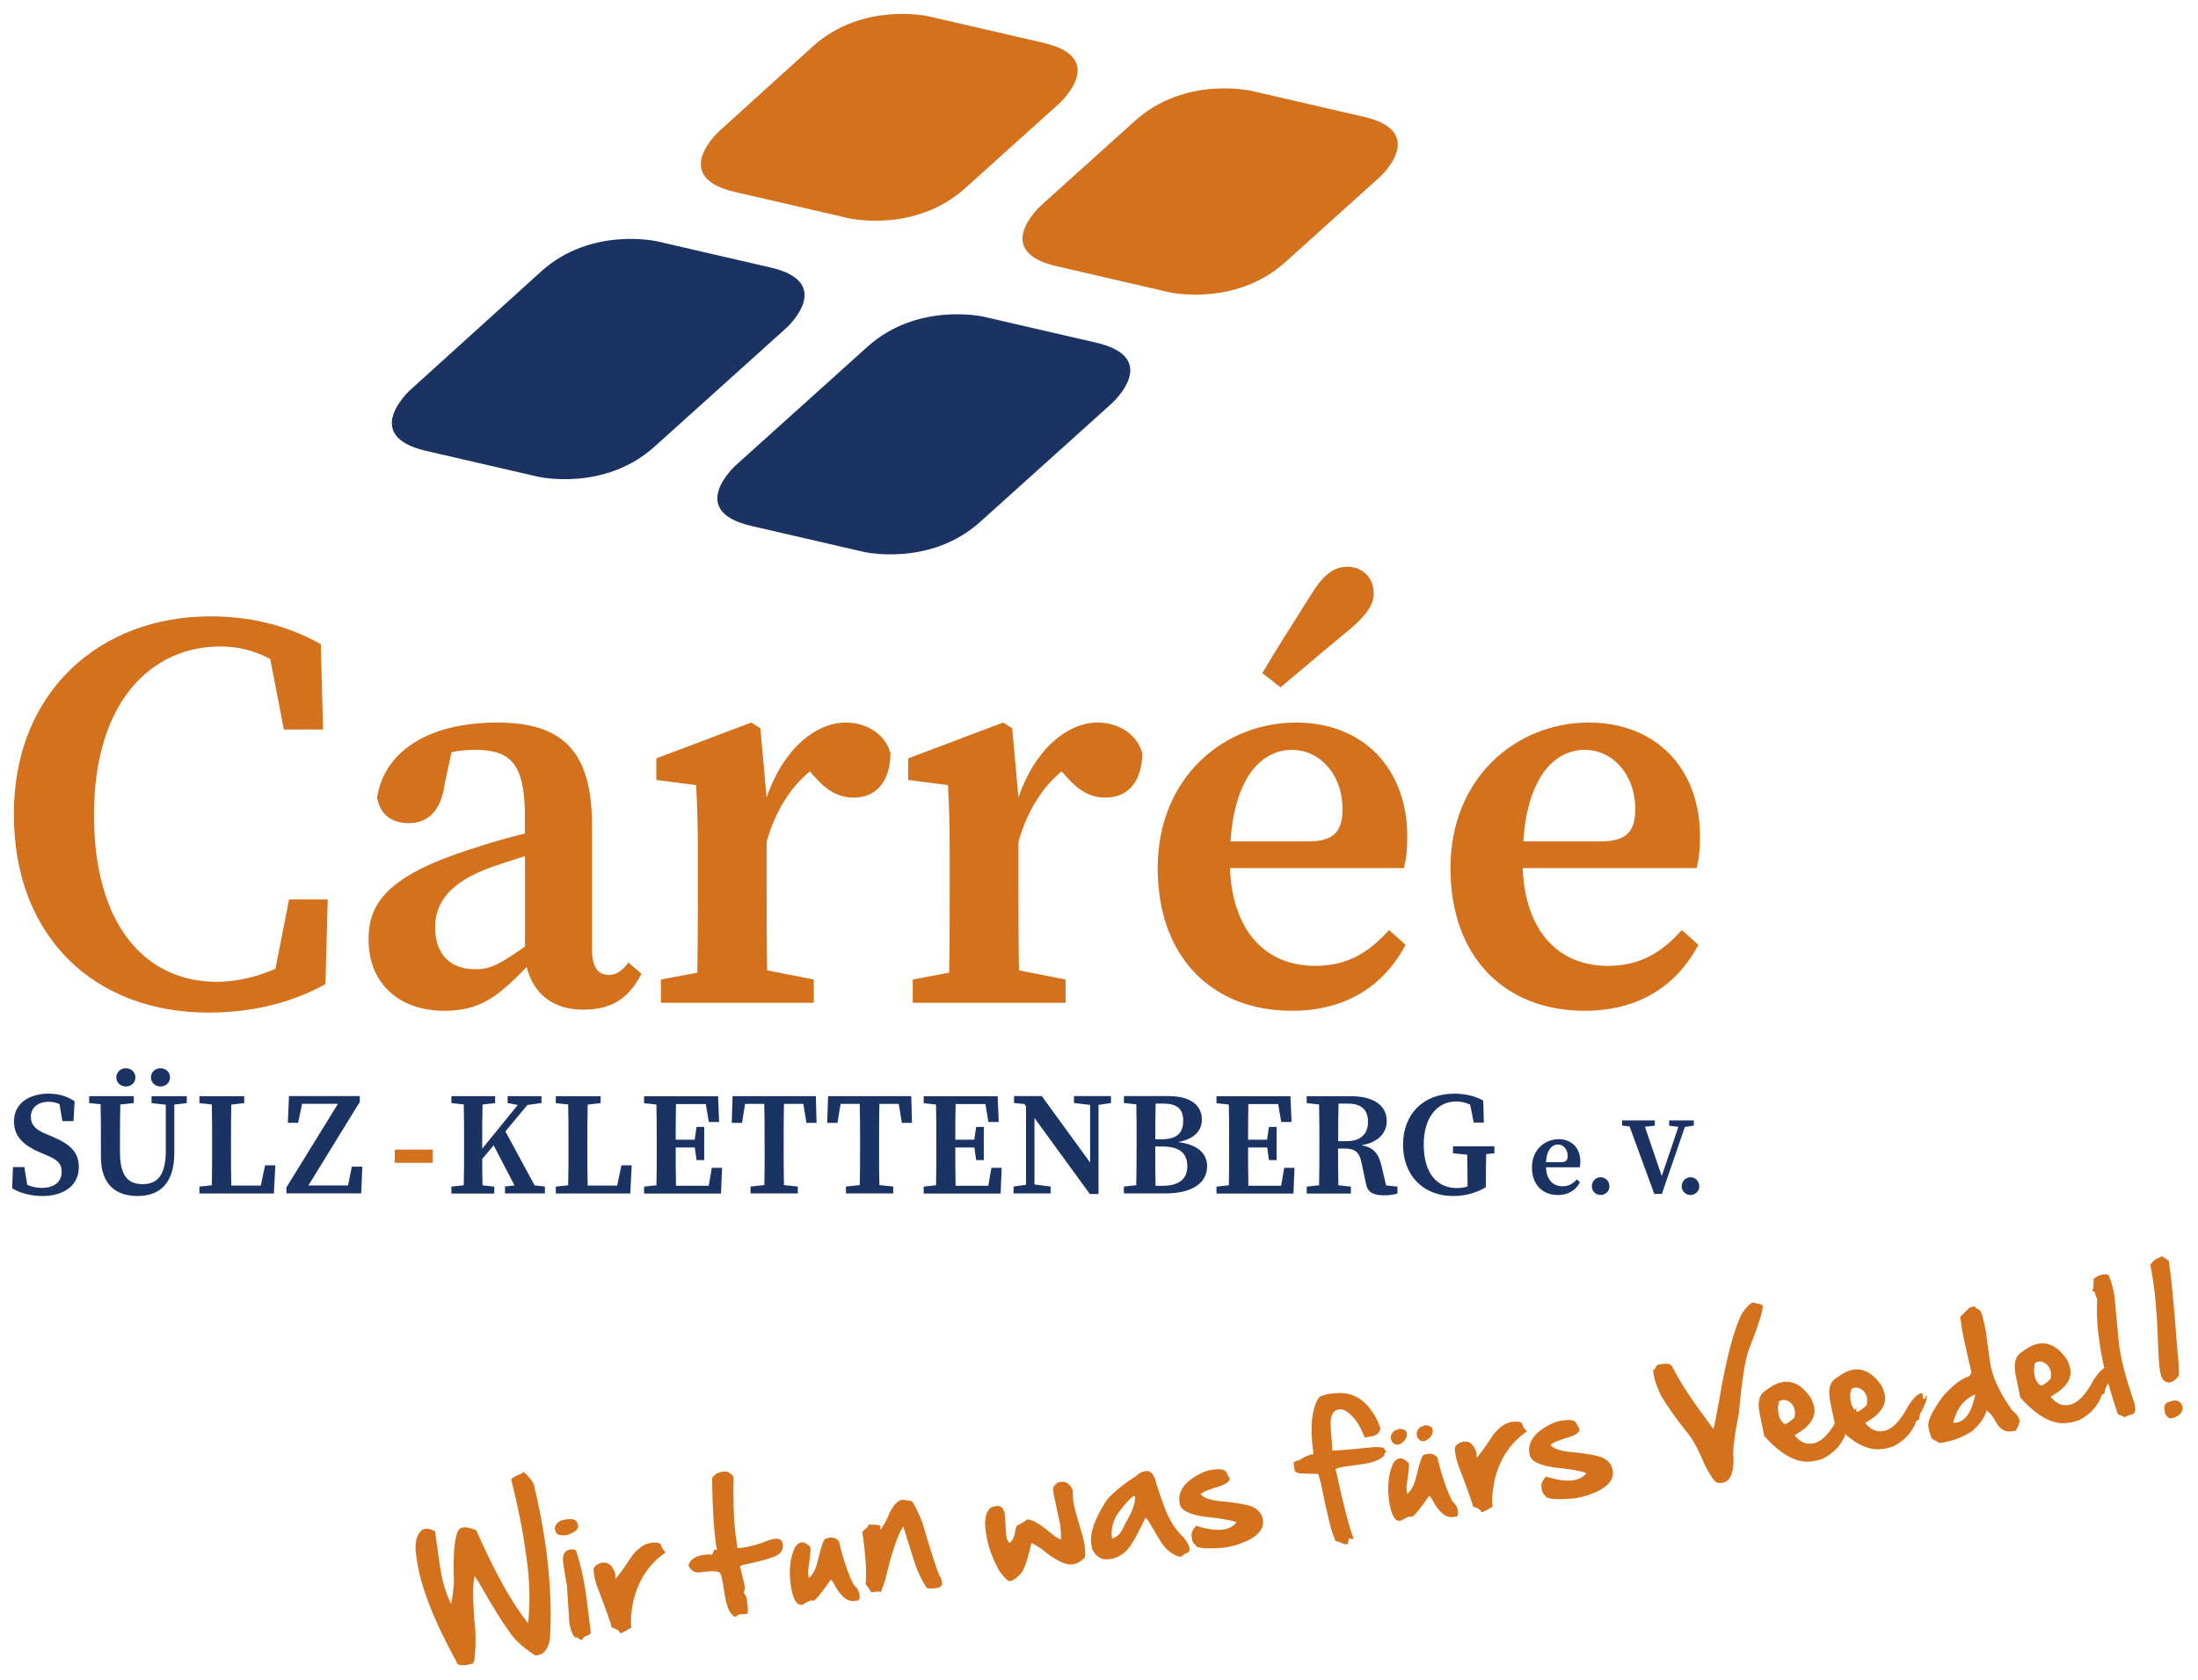 <?xml version="1.0" encoding="utf-8"?>
<!-- Generator: Adobe Illustrator 16.0.4, SVG Export Plug-In . SVG Version: 6.00 Build 0)  -->
<!DOCTYPE svg PUBLIC "-//W3C//DTD SVG 1.1//EN" "http://www.w3.org/Graphics/SVG/1.1/DTD/svg11.dtd">
<svg version="1.1" id="Ebene_1" xmlns="http://www.w3.org/2000/svg" xmlns:xlink="http://www.w3.org/1999/xlink" x="0px" y="0px"
	 width="359.333px" height="274.625px" viewBox="0 -4.375 359.333 274.625" enable-background="new 0 -4.375 359.333 274.625"
	 xml:space="preserve">
<g id="Claim">
	<path fill="#D3711C" d="M85.275,236.561c-0.939,0.35-1.51,0.66-1.709,0.92c1.09,4.391,1.83,8.061,2.25,11l0.279,1.98
		c0.52,3.709,0.6,7.209,0.25,10.52l-0.049,0.01l-0.011-0.051c-2.56-3.16-5.38-8.209-8.44-15.148c-0.99-0.352-1.66-0.512-1.99-0.461
		l-0.389,0.102c-0.431,0.059-0.75,0.609-0.951,1.648c-0.26,1.051-0.379,2.99-0.359,5.83c0.15,1.061,0.021,2.699-0.391,4.92h-0.02
		c-0.881-1.689-1.51-3.898-1.891-6.619l-0.729-5.221c-0.569-0.34-1.101-0.471-1.569-0.41l-0.4,0.08
		c-1.041,0.711-1.42,2.102-1.131,4.182l0.101,0.709c0.62,4.41,2.78,9.99,6.489,16.74c0.07,0.51,0.602,0.689,1.57,0.561l1.08-0.229
		c0.131-0.021,0.24-0.32,0.33-0.91c0.221-2.33,0.2-4.432-0.06-6.301c-0.261-3.65-0.24-5.99,0.05-7.039l0.051-0.012l0.648,0.99
		c2.189,3.85,3.83,6.5,4.9,7.939c0.84,1.33,2.289,2.67,4.34,4.01c0.43-0.061,0.81-0.17,1.16-0.34
		c0.609-0.461,1.02-1.221,1.219-2.291c0.291-4.77,0.062-9.84-0.688-15.199l-0.051-0.35c-0.4-2.871-1.029-6.15-1.891-9.83
		c-0.43-0.791-1.01-1.461-1.729-2.041L85.275,236.561L85.275,236.561z M92.416,244.061c-1.01,0.139-1.58,0.619-1.721,1.439
		l0.041,0.27l0.08,0.191c0.07,0.52,0.59,0.738,1.56,0.67l0.351-0.051c1.279-0.422,1.879-0.939,1.789-1.561l-0.229-0.58
		c-0.22-0.391-0.739-0.521-1.569-0.41L92.416,244.061L92.416,244.061z M93.206,248.98c-0.94,0.129-1.319,0.879-1.13,2.23
		c0.23,1.607,0.43,2.799,0.6,3.58l0.391,6c0.199,1.438,0.58,2.34,1.14,2.697c0.069-0.01,0.08-0.107,0.06-0.309
		c0.291,0.389,0.58,0.568,0.86,0.529l0.05-0.012l0.311-0.438c0.5-0.182,0.869-0.371,1.109-0.592l-0.64-5.238l-0.2-1.41
		c-0.33-2.361-0.84-4.59-1.521-6.68C94.195,249.01,93.845,248.891,93.206,248.98L93.206,248.98L93.206,248.98z M106.366,247.891
		c-1.011,0.139-2.011,0.83-3.011,2.059c-1.16,1.781-2.069,3.051-2.729,3.801l-0.05-0.811c-0.41-1.359-1.109-1.959-2.109-1.818
		l-0.121,0.02c-0.82,0.211-1.26,0.6-1.33,1.15l0.09,0.658c0.121,0.83,0.33,1.631,0.641,2.393c1.42,3.699,2.18,5.828,2.25,6.379
		c0.87,0.25,1.32,0.561,1.381,0.939c0.318-0.039,0.93-0.359,1.829-0.93c-0.149-1.08-0.04-2.531,0.33-4.35
		c0.83-3.432,2.58-6.07,5.25-7.92l-0.011-0.102c-0.27-0.201-0.489-0.541-0.67-1c-0.059-0.461-0.6-0.621-1.609-0.479L106.366,247.891
		L106.366,247.891z M117.956,236.279c-0.681,0.102-1.19,0.441-1.54,1.041c0.04,4.521,0.26,8.189,0.66,10.99l0.15,0.65l-0.42,0.059
		l-0.141,0.121c-0.061,0.43-0.21,0.66-0.46,0.689c-0.011-0.08-0.39-0.08-1.13,0.01c-1.4,0.201-2.24,0.76-2.51,1.68l0.02,0.15
		c0.45,0.801,1.07,1.141,1.859,1.029c1.771-0.25,2.82-0.238,3.16,0.039c0.23-0.027,0.5,1.053,0.811,3.24
		c0.34,2.43,0.971,3.771,1.9,4.021c0.17-0.25,0.33-0.391,0.47-0.41l1.28-0.08c0.22-0.109,0.26-0.73,0.1-1.84l-0.07-0.5
		c-0.07-0.49-0.24-0.859-0.51-1.109c0.15-0.381,0.2-0.781,0.141-1.23l-0.75-3.15c0.229-0.029,0.35-0.08,0.34-0.15
		c2.59-0.568,4.189-0.979,4.789-1.238c1.391-0.391,2.011-1.121,1.861-2.17c-0.102-0.711-0.521-1.012-1.261-0.91l-0.81,0.16
		c-1.67,0.689-3.221,1.129-4.66,1.328l-0.67,0.041l-0.291-2.08c-0.319-2.301-0.439-5.479-0.35-9.539c-0.42-0.701-1-0.99-1.74-0.891
		L117.956,236.279L117.956,236.279z M134.976,247.189c-0.281,0.041-0.68,1.121-1.19,3.221c-0.341,1.65-0.87,2.721-1.569,3.199
		l-0.031-0.189c-0.08-0.561-0.09-1.01-0.039-1.34c0.299-1.859,0.41-3.029,0.35-3.51c-0.561-0.57-1.061-0.82-1.52-0.76
		c-0.36,0.049-0.701,0.32-1.021,0.799c-0.79,1.711-1.021,3.721-0.69,6.051l0.07,0.521l0.148,0.738c0.371,1.49,0.9,2.189,1.591,2.092
		l0.229-0.08c0.68-0.4,1.09-0.611,1.23-0.631l0.561,0.02c0.58-0.479,1.489-1.629,2.719-3.438l0.41,0.469
		c1.09,2.191,2.25,3.201,3.48,3.021l0.62-0.092c0.181-0.17,0.25-0.389,0.22-0.658l-0.061-0.4c-0.07-0.521-0.381-1.01-0.91-1.459
		c-0.93-1.82-1.73-4.191-2.42-7.131c-0.398-0.49-0.91-0.689-1.53-0.602L134.976,247.189L134.976,247.189z M147.486,240.83
		c-0.711,0.1-1.398,0.828-2.08,2.199c-0.398,1.051-0.87,1.932-1.43,2.629l-0.051,0.012l-0.049-0.039l0.079-0.473
		c-0.03-0.18-0.64-0.27-1.851-0.27c-0.139,0.02-0.189,0.1-0.17,0.25c-0.02,0.09-0.34,0.391-0.959,0.9
		c0.57,4.051,0.74,6.908,0.529,8.58l0.711,0.939c0.039,0.299,0.209,0.43,0.51,0.379l0.709-0.1c0.33-0.01,0.51,0.029,0.521,0.141
		c0.069-0.031,0.33-0.75,0.79-2.131c0.98-4.199,1.939-7.07,2.88-8.619l0.05-0.01l1.961,6.229c0.5,1.4,1.059,2.561,1.689,3.49
		c0.05,0.379,0.59,0.5,1.619,0.352l0.102-0.012c0.711-0.1,1.03-0.42,0.95-0.971l-0.011-0.1c-0.148-0.602-0.279-0.9-0.379-0.881
		c-0.561-1.35-1.49-4.238-2.78-8.67c-0.55-1.42-1.11-2.59-1.681-3.52C149.105,241.041,148.556,240.939,147.486,240.83
		L147.486,240.83L147.486,240.83z M173.275,237.92c-0.299,0.041-0.569,0.211-0.799,0.52c-0.281,0.041-0.36,0.541-0.221,1.5
		l1.051,4.871l0.039,0.299c0.1,0.682,0.121,1.41,0.09,2.211c-0.25,0.039-1.149-0.59-2.689-1.891c-1.26-0.93-2.199-1.389-2.82-1.379
		c-0.23,0.219-0.789,0.559-1.67,1.02c-0.109,0.02-0.24,0.5-0.38,1.449c-0.19,0.68-0.47,1.131-0.84,1.381
		c-0.271-0.23-0.45-0.65-0.53-1.24l-0.26-3.67c-0.23-0.84-0.66-1.211-1.29-1.131l-0.5,0.07l-0.5,0.189
		c-0.8,0.699-1.069,1.949-0.819,3.73l0.08,0.568c0.27,1.9,0.979,3.91,2.129,6.012c0.86,1.18,1.44,1.75,1.75,1.699
		c0.5-0.07,1.09-0.471,1.78-1.211c0.521-0.539,1.101-2.209,1.75-5.02c0.38,0.15,0.92,0.471,1.63,0.959
		c2.229,1.861,3.93,2.701,5.131,2.531c0.6-0.08,1.16-0.371,1.67-0.84c0.379-0.051,0.459-0.861,0.239-2.42l-0.29-1.352
		c-0.891-2.91-1.38-4.68-1.47-5.311l-0.091-0.629l-0.081-1.631c-0.469-0.98-1.1-1.41-1.869-1.301L173.275,237.92L173.275,237.92z
		 M187.135,236.18c-0.531,0.08-1.031,0.361-1.5,0.85c-1.801,1.111-3.351,2.361-4.646,3.762c-1.979,3.029-2.852,5.459-2.591,7.279
		l0.161,0.801c0.581,1.299,1.532,1.859,2.839,1.67c1.367-0.189,2.498-0.91,3.408-2.17c0.719-1.109,1.539-2.65,2.459-4.609
		l0.361,0.33c1.277,2.199,2.148,3.629,2.607,4.27c0.861,1,1.771,1.602,2.711,1.799c0.17-0.02,0.459-0.219,0.881-0.578
		c0.479-0.07,0.689-0.289,0.631-0.672l-0.041-0.299c-0.061-0.439-0.42-1.029-1.07-1.77c-1.08-1.041-1.969-2.381-2.68-4.012
		c-1.109-2.959-1.699-4.721-1.779-5.27c-0.371-1.031-0.871-1.51-1.49-1.42L187.135,236.18L187.135,236.18z M181.776,247.09
		c-0.18-1.271,0.109-2.561,0.859-3.859c1.27-1.75,2.188-2.75,2.729-3.01l0.109-0.01l0.062,0.039c0.139,1.01-0.393,2.51-1.602,4.51
		c-0.602,1.461-1.291,2.25-2.061,2.359l-0.049,0.012L181.776,247.09L181.776,247.09z M198.075,235.93
		c-0.84,0.121-1.738,0.49-2.721,1.111c-1.92,1.18-2.76,2.6-2.529,4.25l0.021,0.148c0.148,1.07,1.5,1.789,4.039,2.16
		c2.561,0.25,4.301,0.549,5.23,0.91l0.01,0.049c-0.521,0.631-1.24,1.01-2.17,1.141c-1.15,0.16-2.619-0.041-4.4-0.609
		c-0.59,0.6-0.84,1.211-0.75,1.818l0.031,0.24c0.059,0.471,0.279,0.84,0.639,1.111c0.07,0.488,1.611,0.629,4.631,0.408
		c0.762-0.109,1.561-0.299,2.4-0.568c2.869-0.99,4.188-2.311,3.959-3.961c-0.141-1.01-0.76-1.75-1.85-2.221
		c-1.16-0.379-3-0.68-5.5-0.891c-1.439-0.199-2.381-0.559-2.801-1.068c-0.041-0.271,1.08-0.74,3.359-1.432
		c0.75-0.289,1.211-0.629,1.371-1.02c-0.021-0.17-0.18-0.51-0.48-1.021c-0.211-0.559-0.9-0.76-2.08-0.59L198.075,235.93
		L198.075,235.93z M217.584,223.48c-0.689,0.1-1.33,0.27-1.9,0.529c-1.25,1.84-1.58,4.93-0.959,9.291l0.01,0.049l-0.061,0.01
		c-0.6,0.08-1.35,0.41-2.23,0.971c-0.658,0.199-0.988,0.352-0.969,0.449l0.199,1.391c0.08,0.102,0.33,0.221,0.75,0.342l3.02,0.1
		c0.07-0.01,0.23,0.5,0.5,1.529c1,5,1.73,7.971,2.201,8.9c0.07,0.479,0.289,0.689,0.68,0.629c0.631,0.32,1.041,0.471,1.25,0.439
		l0.24-0.029l0.25-0.971c0.25,0.111,0.43,0.16,0.529,0.15l0.051-0.01l0.129-0.119c-0.699-1.75-1.67-5.521-2.92-11.301
		c0.34-0.189,0.84-0.33,1.512-0.42l2.939-0.41c1.619-0.23,2.779-0.682,3.469-1.359c0.021-0.371,0.141-0.58,0.371-0.611l-0.01-0.107
		c-0.221-0.201-0.35-0.371-0.371-0.531c-0.02-0.109-0.539-0.17-1.57-0.17c-3.52,0.35-5.799,0.551-6.859,0.58l-0.299-3.93
		c-0.07-1.721,0.35-2.65,1.27-2.779l0.211-0.031c0.729-0.1,1.619,0.521,2.68,1.859c0.432,0.561,0.9,1.471,1.42,2.75l0.461-0.109
		l0.539-0.08c0.891-0.119,1.41-0.539,1.539-1.25c-0.049-0.357-0.277-0.949-0.688-1.76c-1.67-3.1-3.99-4.439-6.961-4.029
		L217.584,223.48L217.584,223.48z M232.795,233.461c-0.281,0.039-0.67,1.107-1.17,3.219c-0.371,1.65-0.893,2.711-1.58,3.18
		l-0.031-0.189c-0.08-0.539-0.09-0.979-0.039-1.328c0.299-1.871,0.41-3.031,0.35-3.5c-0.58-0.58-1.1-0.83-1.539-0.771
		c-0.352,0.051-0.701,0.311-1.021,0.789c-0.779,1.73-1,3.75-0.68,6.061l0.08,0.529l0.148,0.721c0.361,1.5,0.881,2.189,1.58,2.102
		l0.24-0.08c0.689-0.391,1.109-0.6,1.24-0.621l0.5,0.031l0.051-0.01c0.639-0.531,1.549-1.672,2.719-3.441l0.41,0.49
		c1.109,2.18,2.27,3.18,3.48,3.01l0.629-0.09c0.17-0.17,0.24-0.398,0.199-0.67l-0.049-0.391c-0.07-0.51-0.371-0.988-0.891-1.449
		c-0.92-1.789-1.73-4.18-2.439-7.15c-0.4-0.469-0.91-0.66-1.51-0.58l-0.24,0.031L232.795,233.461L232.795,233.461z M228.036,229.5
		c-0.5,0.371-0.711,0.811-0.641,1.318l0.02,0.143l0.07,0.219c0.26,0.49,0.609,0.701,1.051,0.641l0.33-0.08
		c0.84-0.51,1.209-1.09,1.119-1.74l-0.01-0.061c-0.061-0.41-0.42-0.648-1.1-0.709l-0.131,0.02L228.036,229.5L228.036,229.5z
		 M232.264,228.908c-0.5,0.371-0.709,0.812-0.639,1.32l0.02,0.15l0.07,0.221c0.26,0.49,0.609,0.699,1.049,0.639l0.33-0.08
		c0.84-0.51,1.211-1.09,1.121-1.738l-0.01-0.061c-0.062-0.41-0.42-0.648-1.102-0.711l-0.131,0.021L232.264,228.908L232.264,228.908z
		 M247.165,228.1c-1.012,0.141-2.012,0.83-3.012,2.061c-1.158,1.779-2.068,3.051-2.729,3.801l-0.049-0.811
		c-0.41-1.359-1.111-1.961-2.111-1.82l-0.119,0.021c-0.82,0.209-1.26,0.6-1.33,1.148l0.09,0.67c0.119,0.83,0.33,1.631,0.641,2.391
		c1.42,3.701,2.17,5.83,2.25,6.381c0.869,0.25,1.32,0.561,1.381,0.939c0.318-0.051,0.93-0.359,1.83-0.932
		c-0.15-1.078-0.041-2.529,0.33-4.35c0.828-3.43,2.578-6.07,5.25-7.92l-0.012-0.102c-0.27-0.197-0.488-0.537-0.67-1
		c-0.061-0.459-0.6-0.617-1.609-0.479H247.165L247.165,228.1z M255.274,227.891c-0.84,0.119-1.738,0.49-2.719,1.109
		c-1.92,1.18-2.77,2.6-2.531,4.25l0.021,0.141c0.148,1.07,1.5,1.789,4.039,2.16c2.561,0.25,4.301,0.549,5.23,0.91l0.01,0.049
		c-0.52,0.631-1.238,1.01-2.17,1.141c-1.148,0.16-2.619-0.041-4.398-0.609c-0.592,0.6-0.842,1.209-0.75,1.818l0.029,0.24
		c0.068,0.471,0.279,0.84,0.641,1.111c0.068,0.488,1.609,0.629,4.629,0.41c0.76-0.111,1.562-0.303,2.4-0.57
		c2.869-0.99,4.189-2.312,3.959-3.961c-0.141-1.01-0.76-1.75-1.85-2.219c-1.16-0.383-3-0.682-5.5-0.893
		c-1.439-0.199-2.381-0.561-2.801-1.07c-0.039-0.27,1.08-0.738,3.361-1.43c0.75-0.289,1.209-0.629,1.369-1.02
		c-0.021-0.17-0.182-0.512-0.48-1.021c-0.209-0.559-0.898-0.76-2.08-0.59L255.274,227.891L255.274,227.891z M286.706,208.561
		c-0.48,0.07-1.102,0.639-1.881,1.719c-1.391,2.691-2.689,7.711-3.91,15.07c-0.432,2.34-0.699,3.641-0.82,3.9l-3-4.129
		c-1.289-1.781-2.51-3.75-3.639-5.9c-0.17-0.531-0.701-0.73-1.58-0.6l-0.451,0.059l-0.51,0.121c-0.271,0.459-0.48,0.75-0.66,0.869
		l0.08,0.59c0.131,0.961,0.541,2.148,1.229,3.58c1.111,1.871,2.621,3.979,4.531,6.33c0.811,1.08,1.619,2.6,2.439,4.58
		c0.539,1.211,1.148,2.221,1.83,3.051c0.219,0.26,0.619,0.34,1.18,0.26c1.27-0.18,1.881-1.51,1.85-4
		c-0.16-1.15,0.131-3.631,0.881-7.42c0.49-5.32,1.029-8.75,1.609-10.301c1.621-4.15,2.381-6.549,2.291-7.209l-0.182-0.223
		C287.395,208.811,286.965,208.689,286.706,208.561L286.706,208.561L286.706,208.561z M291.536,221.57
		c-0.852,0.119-1.791,0.57-2.82,1.359c-0.98,0.541-1.359,1.611-1.141,3.221l0.051,0.359l0.789,3.881
		c2.779,3.109,5.359,4.5,7.73,4.17l0.5-0.07c0.359-0.051,0.83-0.18,1.391-0.391c1.68-0.859,2.869-2.1,3.568-3.719
		c-0.039-0.262,0.16-0.473,0.59-0.643c0.021-0.35,0.092-0.688,0.221-1c0.779-1.389,1.121-2.357,1.051-2.908l-0.01-0.051
		l-0.102,0.012c-0.02,0.357-0.129,0.549-0.35,0.578c-0.119-0.02-0.189-0.061-0.219-0.141l0.02-0.199l-0.07-0.5l-0.109-0.09
		l-0.102,0.01c-0.529,0.07-1.229,0.762-2.09,2.039c-1.318,2.57-2.719,3.961-4.189,4.16c-1.061,0.15-2-0.289-2.83-1.318l-0.01-0.051
		c2.369-1.34,3.439-2.818,3.211-4.43c-0.051-0.391-0.23-0.91-0.521-1.58C294.745,222.24,293.225,221.34,291.536,221.57
		L291.536,221.57L291.536,221.57z M290.715,226.529c-0.09-0.609-0.062-1.09,0.07-1.438c-0.041-0.32,0.18-0.512,0.68-0.58h0.379
		c0.92,0.26,1.451,0.869,1.59,1.85c0.031,0.24,0.01,0.57-0.059,0.99c-0.691,0.68-1.211,1.039-1.57,1.1
		C291.215,228.131,290.854,227.49,290.715,226.529L290.715,226.529L290.715,226.529z M303.065,219.551
		c-0.85,0.119-1.791,0.57-2.82,1.357c-0.979,0.541-1.359,1.611-1.141,3.223l0.051,0.357l0.789,3.881
		c2.781,3.109,5.361,4.5,7.74,4.16l0.5-0.068c0.361-0.053,0.83-0.182,1.391-0.393c1.682-0.857,2.869-2.1,3.57-3.719
		c-0.041-0.262,0.16-0.471,0.59-0.641c0.021-0.359,0.09-0.689,0.221-1c0.77-1.391,1.119-2.359,1.051-2.91l-0.012-0.051l-0.1,0.012
		c-0.02,0.357-0.131,0.549-0.35,0.578c-0.121-0.02-0.191-0.061-0.221-0.141l0.02-0.199l-0.07-0.5l-0.109-0.09l-0.1,0.01
		c-0.529,0.07-1.229,0.762-2.09,2.041c-1.32,2.568-2.721,3.959-4.189,4.158c-1.061,0.15-2-0.289-2.83-1.309l-0.012-0.051
		c2.371-1.34,3.441-2.82,3.211-4.432c-0.051-0.389-0.229-0.908-0.52-1.578C306.274,220.221,304.745,219.32,303.065,219.551
		L303.065,219.551L303.065,219.551z M302.524,224.51c-0.09-0.609-0.059-1.09,0.07-1.439c-0.039-0.311,0.18-0.51,0.68-0.58h0.381
		c0.92,0.26,1.449,0.869,1.59,1.852c0.029,0.238,0.012,0.568-0.061,0.988c-0.689,0.682-1.209,1.041-1.568,1.102
		C303.024,226.109,302.665,225.471,302.524,224.51L302.524,224.51L302.524,224.51z M322.344,209.291
		c-0.139,0.02-0.289,0.09-0.449,0.219l-1.439,1.41l0.189,1.371c0.18,1.26,0.719,3.77,1.609,7.51c0.051,0.357-0.109,0.66-0.48,0.91
		c-1.119,0.309-2.51,1.379-4.17,3.238c-1.689,2.33-2.479,3.949-2.35,4.881l0.041,0.291c0.039,0.309,0.199,0.867,0.479,1.658
		c0.012,0.051,0.459,0.311,1.352,0.779c2.059-0.289,3.85-0.959,5.35-2.01c1.26-1.109,2.02-2.221,2.279-3.352
		c0.6,0.49,1.051,1.012,1.35,1.562c0.682,1.42,1.58,2.049,2.691,1.889l0.76-0.107c0.439-0.852,0.639-1.383,0.619-1.58l-0.1-0.34
		c-0.051-0.352-0.449-0.842-1.199-1.5c-2.041-2.91-3.23-5.521-3.551-7.83l-0.65-4.803c-0.41-2.318-0.779-3.559-1.1-3.729
		c-0.432-0.109-0.672-0.289-0.699-0.539L322.344,209.291L322.344,209.291z M319.325,228.24c-0.02-0.17,0.16-0.721,0.561-1.641
		c0.529-1.289,1.52-2.289,2.979-3c0.021,0.18-0.02,0.441-0.129,0.801c-0.58,2.359-1.57,3.629-2.979,3.83L319.325,228.24
		L319.325,228.24z M333.395,215.291c-0.85,0.117-1.791,0.568-2.82,1.357c-0.979,0.541-1.359,1.611-1.141,3.223l0.051,0.357
		l0.789,3.881c2.781,3.109,5.361,4.5,7.74,4.16l0.5-0.07c0.361-0.051,0.82-0.18,1.391-0.391c1.68-0.859,2.869-2.1,3.57-3.721
		c-0.041-0.26,0.16-0.471,0.59-0.641c0.02-0.359,0.09-0.688,0.221-1c0.77-1.389,1.119-2.359,1.039-2.908l-0.01-0.051l-0.1,0.01
		c-0.021,0.359-0.131,0.551-0.352,0.58c-0.119-0.02-0.189-0.061-0.221-0.141l0.021-0.199l-0.07-0.5l-0.109-0.1l-0.1,0.01
		c-0.531,0.08-1.23,0.76-2.09,2.039c-1.32,2.57-2.721,3.961-4.191,4.16c-1.059,0.15-2-0.289-2.83-1.32l-0.01-0.049
		c2.371-1.34,3.441-2.82,3.211-4.43c-0.051-0.393-0.23-0.91-0.52-1.58C336.604,215.961,335.075,215.061,333.395,215.291
		L333.395,215.291L333.395,215.291z M332.575,220.25c-0.09-0.609-0.061-1.092,0.07-1.439c-0.041-0.311,0.18-0.51,0.68-0.58h0.381
		c0.92,0.26,1.449,0.869,1.59,1.85c0.029,0.24,0.01,0.57-0.061,0.99c-0.68,0.68-1.211,1.051-1.57,1.1
		C333.075,221.85,332.715,221.211,332.575,220.25L332.575,220.25L332.575,220.25z M343.694,204.01
		c-0.438,0.061-0.92,0.311-1.438,0.729c0.029,1.24-0.062,1.871-0.262,1.9l0.439,0.211c0.18,0.699,0.32,1.039,0.42,1.029
		c-0.109,2.18-0.029,4.301,0.26,6.359l0.201,1.41c0.41,2.9,1.379,6.641,2.92,11.199c0.5,0.191,0.85,0.35,1.051,0.48
		c0.699-0.289,1.158-0.461,1.379-0.49c0.352-0.141,0.48-0.529,0.391-1.16l-0.08-0.539c-1.33-3.83-2.148-6.881-2.469-9.15
		l-0.111-0.77l-0.699-7.521c-0.158-1.119-0.43-2.18-0.811-3.189c-0.061-0.439-0.4-0.609-1.01-0.521L343.694,204.01L343.694,204.01z
		 M353.475,201.029l-0.621,0.271c-0.42,0.119-0.859,0.49-1.309,1.08l0.43,2.52l0.16,1.111c0.17,1.238,0.34,3.1,0.51,5.59
		c0.16,4.27,0.279,6.738,0.379,7.42l0.111,0.799c0.17,1.191,0.639,1.801,1.43,1.852l0.27-0.039c0.461-0.15,0.859-0.441,1.189-0.881
		c0.271-0.039,0.262-1.4-0.039-4.07c-0.529-6.889-0.91-11.1-1.119-12.629l-0.33-2.32L353.475,201.029L353.475,201.029z
		 M354.514,224.85c-0.539,0.141-0.76,0.59-0.65,1.35l0.041,0.281c0.061,0.439,0.32,0.789,0.779,1.049l0.621-0.09
		c1.109-0.41,1.609-1,1.5-1.779c-0.02-0.16-0.09-0.34-0.211-0.529c-0.32-0.42-0.771-0.59-1.33-0.51L354.514,224.85L354.514,224.85z"
		/>
</g>
<path fill="#D3711C" d="M35.445,156.15c-11.34,0-20.08-8.83-20.08-27.319c0-18.591,9.48-27.511,20.631-27.511
	c2.699,0,5.391,0.561,8.18,2.039l2.229,11.531h6.41l-0.369-13.941c-5.95-3.35-12.08-4.549-18.12-4.549
	c-17.75,0-32.06,12.08-32.06,32.34c0,20.359,13.479,32.439,31.789,32.439c7.34,0,13.76-1.67,19.15-4.65l0.37-13.85h-6.319
	l-2.23,11.34C41.855,155.4,38.605,156.15,35.445,156.15L35.445,156.15z M77.736,154.1c-3.721,0-6.6-2.039-6.6-6.879
	c0-3.531,1.859-6.881,8.09-9.391c1.58-0.65,4-1.4,6.6-2.23v14.781C81.826,153.17,80.246,154.1,77.736,154.1L77.736,154.1z
	 M95.306,160.699c4.459,0,7.34-1.578,9.569-5.859l-2.14-1.859c-1.02,1.4-1.95,2.039-3.25,2.039c-1.67,0-2.7-1.209-2.7-4.18v-20.26
	c0-12.08-4.739-16.82-15.521-16.82c-11.34,0-18.5,4.83-19.609,12.27c0.459,2.691,2.32,4.182,5.199,4.182
	c3.07,0,5.301-2.04,5.861-6.512l1.109-5.107c1.391-0.281,2.699-0.371,3.811-0.371c6.039,0,8.18,2.42,8.18,11.061v2.602
	c-3.25,0.84-6.51,1.77-8.92,2.6c-13.381,4.271-16.641,8.74-16.641,14.689c0,7.621,5.391,11.711,12.359,11.711
	c5.949,0,8.92-2.42,13.48-7.16C87.216,158.1,90.375,160.699,95.306,160.699L95.306,160.699z M108.036,159.58h25v-3.811l-7.62-1.49
	c-0.09-4.561-0.09-10.318-0.09-14.221v-6.789c1.391-4.93,3.811-8.83,7.061-11.521l0.84,0.931c1.949,2.229,3.899,3.35,6.32,3.35
	c3.719,0,5.949-2.6,6.039-7.25c-0.932-3.25-4-5.02-7.34-5.02c-4.83,0-10.221,4.279-12.92,12.27l-1.02-11.34l-1.49-0.93l-15.52,5.859
	v3.529l6.51,0.84c0.189,3.721,0.279,6.039,0.279,11.15v4.93c0,4,0,9.939-0.09,14.59l-5.949,1.119v3.801h-0.011V159.58z
	 M149.206,159.58h25v-3.811l-7.62-1.49c-0.09-4.561-0.09-10.318-0.09-14.221v-6.789c1.391-4.93,3.811-8.83,7.061-11.521l0.84,0.931
	c1.95,2.229,3.902,3.35,6.324,3.35c3.714,0,5.944-2.6,6.034-7.25c-0.93-3.25-4-5.02-7.335-5.02c-4.833,0-10.224,4.279-12.923,12.27
	l-1.02-11.34l-1.49-0.93l-15.52,5.859v3.529l6.51,0.84c0.189,3.721,0.279,6.039,0.279,11.15v4.93c0,4,0,9.939-0.09,14.59
	l-5.949,1.119v3.801h-0.011V159.58z M211.854,113.76c-11.709,0-22.59,8.92-22.59,23.791c0,14.59,8.92,23.33,21.93,23.33
	c8.643,0,14.961-3.9,18.592-10.781l-2.701-2.42c-3.068,3.441-6.6,5.861-12.078,5.861c-7.812,0-13.48-5.303-13.941-15.99h28.441
	c0.369-1.393,0.559-2.971,0.559-5.111C230.065,121.199,222.815,113.76,211.854,113.76L211.854,113.76z M211.206,118.221
	c4.549,0,8.27,4,8.27,9.67c0,3.35-1.121,5.299-5.58,5.299h-12.73C201.905,122.13,206.645,118.221,211.206,118.221L211.206,118.221z
	 M206.366,105.68l2.971,2.32c3.158-2.602,6.129-5.21,10.779-9.021c3.068-2.51,4.459-4.369,4.459-6.32
	c0-2.879-2.141-4.368-4.279-4.368c-2.32,0-4,1.3-6.131,4.83C210.735,98.52,208.504,102.051,206.366,105.68L206.366,105.68z
	 M259.715,113.76c-11.711,0-22.59,8.92-22.59,23.791c0,14.59,8.92,23.33,21.93,23.33c8.639,0,14.959-3.9,18.59-10.781l-2.701-2.42
	c-3.068,3.441-6.6,5.861-12.08,5.861c-7.809,0-13.479-5.303-13.938-15.99h28.439c0.369-1.393,0.561-2.971,0.561-5.111
	C277.934,121.199,270.684,113.76,259.715,113.76L259.715,113.76z M259.065,118.221c4.549,0,8.27,4,8.27,9.67
	c0,3.35-1.119,5.299-5.578,5.299h-12.73C249.774,122.13,254.514,118.221,259.065,118.221L259.065,118.221z"/>
<path fill="#1A3362" d="M75.866,183.311c0,2.061,0,4.1-0.05,6.1l-2.02,0.221v1.131h7.01v-1.131l-1.92-0.221
	c-0.051-1.49-0.051-2.949-0.051-4.301l1.87-2.229l3.41,6.551l-1.56,0.189v1.129h6.529v-1.129l-1.68-0.189l-4.779-8.83l3.6-4.32
	l2.299-0.311v-1.129h-5.539v1.129l1.66,0.311l-5.811,7.15v-1.15c0-2.061,0-4.08,0.051-6.068l2.059-0.24v-1.131h-7.148v1.131
	l2.02,0.219c0.051,2.041,0.051,4.08,0.051,6.102L75.866,183.311L75.866,183.311z M92.935,182.279v1.301c0,1.82,0,3.82-0.049,5.83
	l-2.021,0.221v1.131h12.17l0.239-4.611h-1.68l-0.699,3.312h-4.82c-0.051-2.021-0.051-4.012-0.051-5.711v-1.459
	c0-2.041,0-4.08,0.051-6.07l2.109-0.24v-1.131h-7.32v1.131l2.021,0.219C92.935,178.18,92.935,180.221,92.935,182.279L92.935,182.279
	z M107.366,183.311c0,2.061,0,4.1-0.05,6.1l-2.02,0.221v1.131h12.579l0.171-4.201h-1.681l-0.5,2.93h-5.351
	c-0.049-1.969-0.049-3.959-0.049-6.26h3.119l0.291,2.062h1.25v-5.422h-1.25l-0.312,2.092h-3.1c0-1.75,0-3.82,0.051-5.83h4.869
	l0.5,2.93h1.68l-0.17-4.201h-12.1v1.131l2.02,0.221c0.051,2.039,0.051,4.08,0.051,6.1L107.366,183.311L107.366,183.311z
	 M125.005,183.311c0,2.039,0,4.08-0.05,6.07l-2.261,0.24v1.129h7.73v-1.129l-2.26-0.24c-0.05-2.021-0.05-4.062-0.05-6.07v-1.031
	c0-2.09,0-4.148,0.05-6.17h3.17l0.5,3.102h1.66l-0.12-4.369h-13.61l-0.14,4.369h1.681l0.5-3.102h3.139
	c0.051,2.061,0.051,4.131,0.051,6.17v1.031H125.005z M140.605,183.311c0,2.039,0,4.08-0.049,6.07l-2.26,0.24v1.129h7.729v-1.129
	l-2.26-0.24c-0.051-2.021-0.051-4.062-0.051-6.07v-1.031c0-2.09,0-4.148,0.051-6.17h3.17l0.5,3.102h1.66l-0.121-4.369h-13.6
	l-0.141,4.369h1.681l0.5-3.102h3.14c0.051,2.061,0.051,4.131,0.051,6.17V183.311L140.605,183.311z M153.076,183.311
	c0,2.061,0,4.1-0.051,6.1l-2.02,0.221v1.131h12.58l0.17-4.201h-1.68l-0.5,2.93h-5.35c-0.051-1.969-0.051-3.959-0.051-6.26h3.121
	l0.289,2.062h1.25v-5.422h-1.25l-0.311,2.092h-3.1c0-1.75,0-3.82,0.049-5.83h4.871l0.5,2.93h1.68l-0.17-4.201h-12.1v1.131
	l2.02,0.221c0.049,2.039,0.049,4.08,0.049,6.1v0.998H153.076z M165.706,190.75h6.05v-1.129l-2.641-0.342v-10.871l9.051,12.432h1.422
	v-14.57l2.038-0.309v-1.131h-6.05v1.131l2.64,0.309v9.43l-7.901-10.869h-4.539v1.131l1.699,0.17l0.26,0.381v12.818l-2.039,0.291
	v1.129H165.706L165.706,190.75z M185.805,183.26c0,2.09,0,4.131-0.051,6.141l-2.021,0.221v1.129h6.701c5.279,0,6.91-2.301,6.91-4.42
	c0-2.02-1.371-3.551-4.75-3.979c2.879-0.551,3.889-2.021,3.889-3.701c0-2.209-1.729-3.818-5.398-3.818h-7.34v1.131l2.02,0.219
	c0.051,2.041,0.051,4.1,0.051,6.141v0.939h-0.01V183.26z M190.194,176.061c2.182,0,3.24,0.82,3.24,2.811c0,2.061-1.1,3.02-3.58,3.02
	h-0.979c0-1.68,0-3.789,0.049-5.83H190.194L190.194,176.061z M189.956,183.07c2.857,0,4.148,1.061,4.148,3.26
	c0,2.061-1.391,3.17-4.061,3.17h-1.131c-0.049-2.02-0.049-4.061-0.049-6.43H189.956L189.956,183.07z M200.944,183.311
	c0,2.061,0,4.1-0.049,6.1l-2.02,0.221v1.131h12.58l0.17-4.201h-1.682l-0.5,2.93h-5.35c-0.051-1.969-0.051-3.959-0.051-6.26h3.119
	l0.291,2.062h1.25v-5.422h-1.25l-0.311,2.092h-3.1c0-1.75,0-3.82,0.049-5.83h4.871l0.5,2.93h1.68l-0.17-4.201h-12.1v1.131
	l2.02,0.221c0.049,2.039,0.049,4.08,0.049,6.1v0.998H200.944z M215.694,183.311c0,2.061,0,4.1-0.049,6.1l-2.02,0.221v1.131h7.219
	v-1.131l-2.039-0.221c-0.051-1.92-0.051-3.84-0.051-6h1.031c1.697,0,2.447,0.529,2.809,2.33l0.701,3.34
	c0.26,1.49,1.199,1.971,2.979,1.971c0.91,0,1.391-0.07,2.182-0.289v-1.131l-1.852-0.189l-0.738-3.141
	c-0.463-2.061-1.303-3.102-3.312-3.432c2.951-0.479,4.15-2.18,4.15-3.938c0-2.57-2.109-4.08-5.859-4.08h-7.221v1.129l2.02,0.221
	c0.051,2.039,0.051,4.08,0.051,6.102V183.311L215.694,183.311z M220.354,176.061c2.23,0,3.291,1.029,3.291,3
	c0,1.75-0.98,3.139-3.48,3.139h-1.391c0-2.039,0-4.1,0.051-6.139H220.354L220.354,176.061z M242.915,188.711
	c0-1.49,0.02-2.932,0.051-4.393l1.34-0.139v-1.131h-6.77v1.131l2.328,0.238c0.021,1.42,0.051,2.83,0.051,4.25v0.939
	c-0.551,0.17-1.102,0.26-1.779,0.26c-3.191,0-5.381-2.42-5.381-7.078c0-4.682,2.35-7.08,5.33-7.08c0.77,0,1.51,0.17,2.26,0.529
	l0.58,2.93h1.66l-0.102-3.6c-1.369-0.77-2.947-1.131-4.729-1.131c-5.16,0-8.379,3.41-8.379,8.352c0,5.02,3.309,8.379,8.18,8.379
	c2.059,0,3.699-0.5,5.35-1.42v-1.039h0.01V188.711z M254.815,181.881c-2.27,0-4.371,1.729-4.371,4.607c0,2.83,1.73,4.521,4.25,4.521
	c1.672,0,2.9-0.76,3.602-2.09l-0.521-0.471c-0.59,0.672-1.279,1.131-2.34,1.131c-1.51,0-2.609-1.029-2.699-3.102h5.51
	c0.07-0.27,0.109-0.58,0.109-0.99C258.344,183.32,256.934,181.881,254.815,181.881L254.815,181.881z M254.684,182.74
	c0.881,0,1.602,0.771,1.602,1.869c0,0.65-0.221,1.031-1.08,1.031h-2.471C252.885,183.5,253.805,182.74,254.684,182.74
	L254.684,182.74z M261.674,191c0.811,0,1.441-0.65,1.441-1.42c0-0.811-0.633-1.48-1.441-1.48s-1.439,0.67-1.439,1.48
	C260.235,190.359,260.866,191,261.674,191L261.674,191z M270.444,190.82h1.24l3.76-10.939l1.461-0.221v-0.85h-4.029v0.859
	l1.51,0.201l-2.721,8.027l-2.75-8.049l1.621-0.182v-0.859h-5.352v0.85l1.219,0.133L270.444,190.82L270.444,190.82z M276.366,191
	c0.811,0,1.439-0.65,1.439-1.42c0-0.811-0.631-1.48-1.439-1.48c-0.811,0-1.439,0.67-1.439,1.48
	C274.924,190.359,275.555,191,276.366,191L276.366,191z"/>
<polygon fill="#D3711C" points="64.546,185.74 70.755,185.74 70.755,183.58 64.546,183.58 "/>
<path fill="#1A3362" d="M6.875,189.84c-0.96,0-1.681-0.17-2.42-0.5l-0.479-2.9H2.125l-0.14,3.461c1.25,0.789,3.119,1.27,4.92,1.27
	c3.72,0,5.98-1.869,5.98-4.699c0-2.352-1.221-3.699-4.34-5.021l-1.031-0.43c-1.58-0.648-2.469-1.42-2.469-2.809
	c0-1.562,1.27-2.451,2.879-2.451c0.67,0,1.221,0.121,1.801,0.381l0.479,2.779h1.819l0.17-3.24c-1.1-0.771-2.569-1.25-4.219-1.25
	c-3.361,0-5.69,1.701-5.69,4.541c0,2.539,1.659,3.959,4.3,5.09l0.979,0.41c1.75,0.719,2.521,1.369,2.521,2.779
	C10.066,188.83,8.865,189.84,6.875,189.84L6.875,189.84z M19.616,184.01v-1.869c0-1.99,0-3.98,0.05-5.93l2.21-0.24v-1.131h-7.3
	v1.131l1.869,0.188c0.051,1.99,0.051,4.012,0.051,5.98v2.621c0,4.559,2.471,6.408,5.98,6.408c3.619,0,6.02-2.02,6.02-7.078v-7.871
	l2.04-0.24v-1.129h-5.761v1.129l2.33,0.26v7.541c0,3.959-1.34,5.449-3.789,5.449C20.966,189.221,19.616,187.92,19.616,184.01
	L19.616,184.01z M20.576,173.26c0.84,0,1.561-0.602,1.561-1.49s-0.721-1.49-1.561-1.49s-1.561,0.602-1.561,1.49
	S19.736,173.26,20.576,173.26L20.576,173.26z M26.216,173.26c0.859,0,1.58-0.602,1.58-1.49s-0.721-1.49-1.58-1.49
	c-0.82,0-1.541,0.602-1.541,1.49S25.406,173.26,26.216,173.26L26.216,173.26z M34.675,182.279v1.301c0,1.82,0,3.82-0.05,5.83
	l-2.021,0.221v1.131h12.17l0.24-4.611h-1.68l-0.699,3.312h-4.82c-0.051-2.021-0.051-4.012-0.051-5.711v-1.459
	c0-2.041,0-4.08,0.051-6.07l2.109-0.24v-1.131h-7.32v1.131l2.021,0.219C34.675,178.18,34.675,180.221,34.675,182.279L34.675,182.279
	z M57.515,186.381l-0.619,3.068h-6.48l8.4-13.658v-0.961h-11.57l-0.189,4.369h1.68l0.65-3.1h5.859l-8.42,13.66v0.979h12.22
	l0.19-4.369h-1.721V186.381z"/>
<g>
	<path fill="#D3711C" d="M138.759,31.308l-18.609-4.296c-10.801-2.494-2.584-9.935-2.584-9.935l15.266-13.826
		c8.218-7.441,19.019-4.947,19.019-4.947l18.755,4.33c10.799,2.494,2.563,9.911,2.563,9.911l-15.37,13.839
		C149.56,33.802,138.759,31.308,138.759,31.308L138.759,31.308z M225.508,24.631c0,0,8.238-7.418-2.562-9.911l-18.379-4.244
		c0,0-10.801-2.493-19.039,4.924l-15.362,13.84c0,0-8.238,7.418,2.562,9.91l18.372,4.244c0,0,10.801,2.493,19.039-4.924
		L225.508,24.631L225.508,24.631z"/>
	<path fill="#1A3362" d="M128.527,49.271l-21.516,19.373c-8.237,7.418-19.038,4.924-19.038,4.924l-18.336-4.232
		c-10.802-2.494-2.585-9.936-2.585-9.936l21.385-19.365c8.217-7.441,19.018-4.947,19.018-4.947l18.51,4.273
		C136.765,41.853,128.527,49.271,128.527,49.271L128.527,49.271z M160.833,47.41c0,0-10.801-2.494-19.039,4.925l-21.516,19.371
		c0,0-8.238,7.418,2.563,9.911l18.379,4.243c0,0,10.801,2.494,19.039-4.924l21.517-19.372c0,0,8.231-7.417-2.564-9.911
		L160.833,47.41L160.833,47.41z"/>
</g>
</svg>
